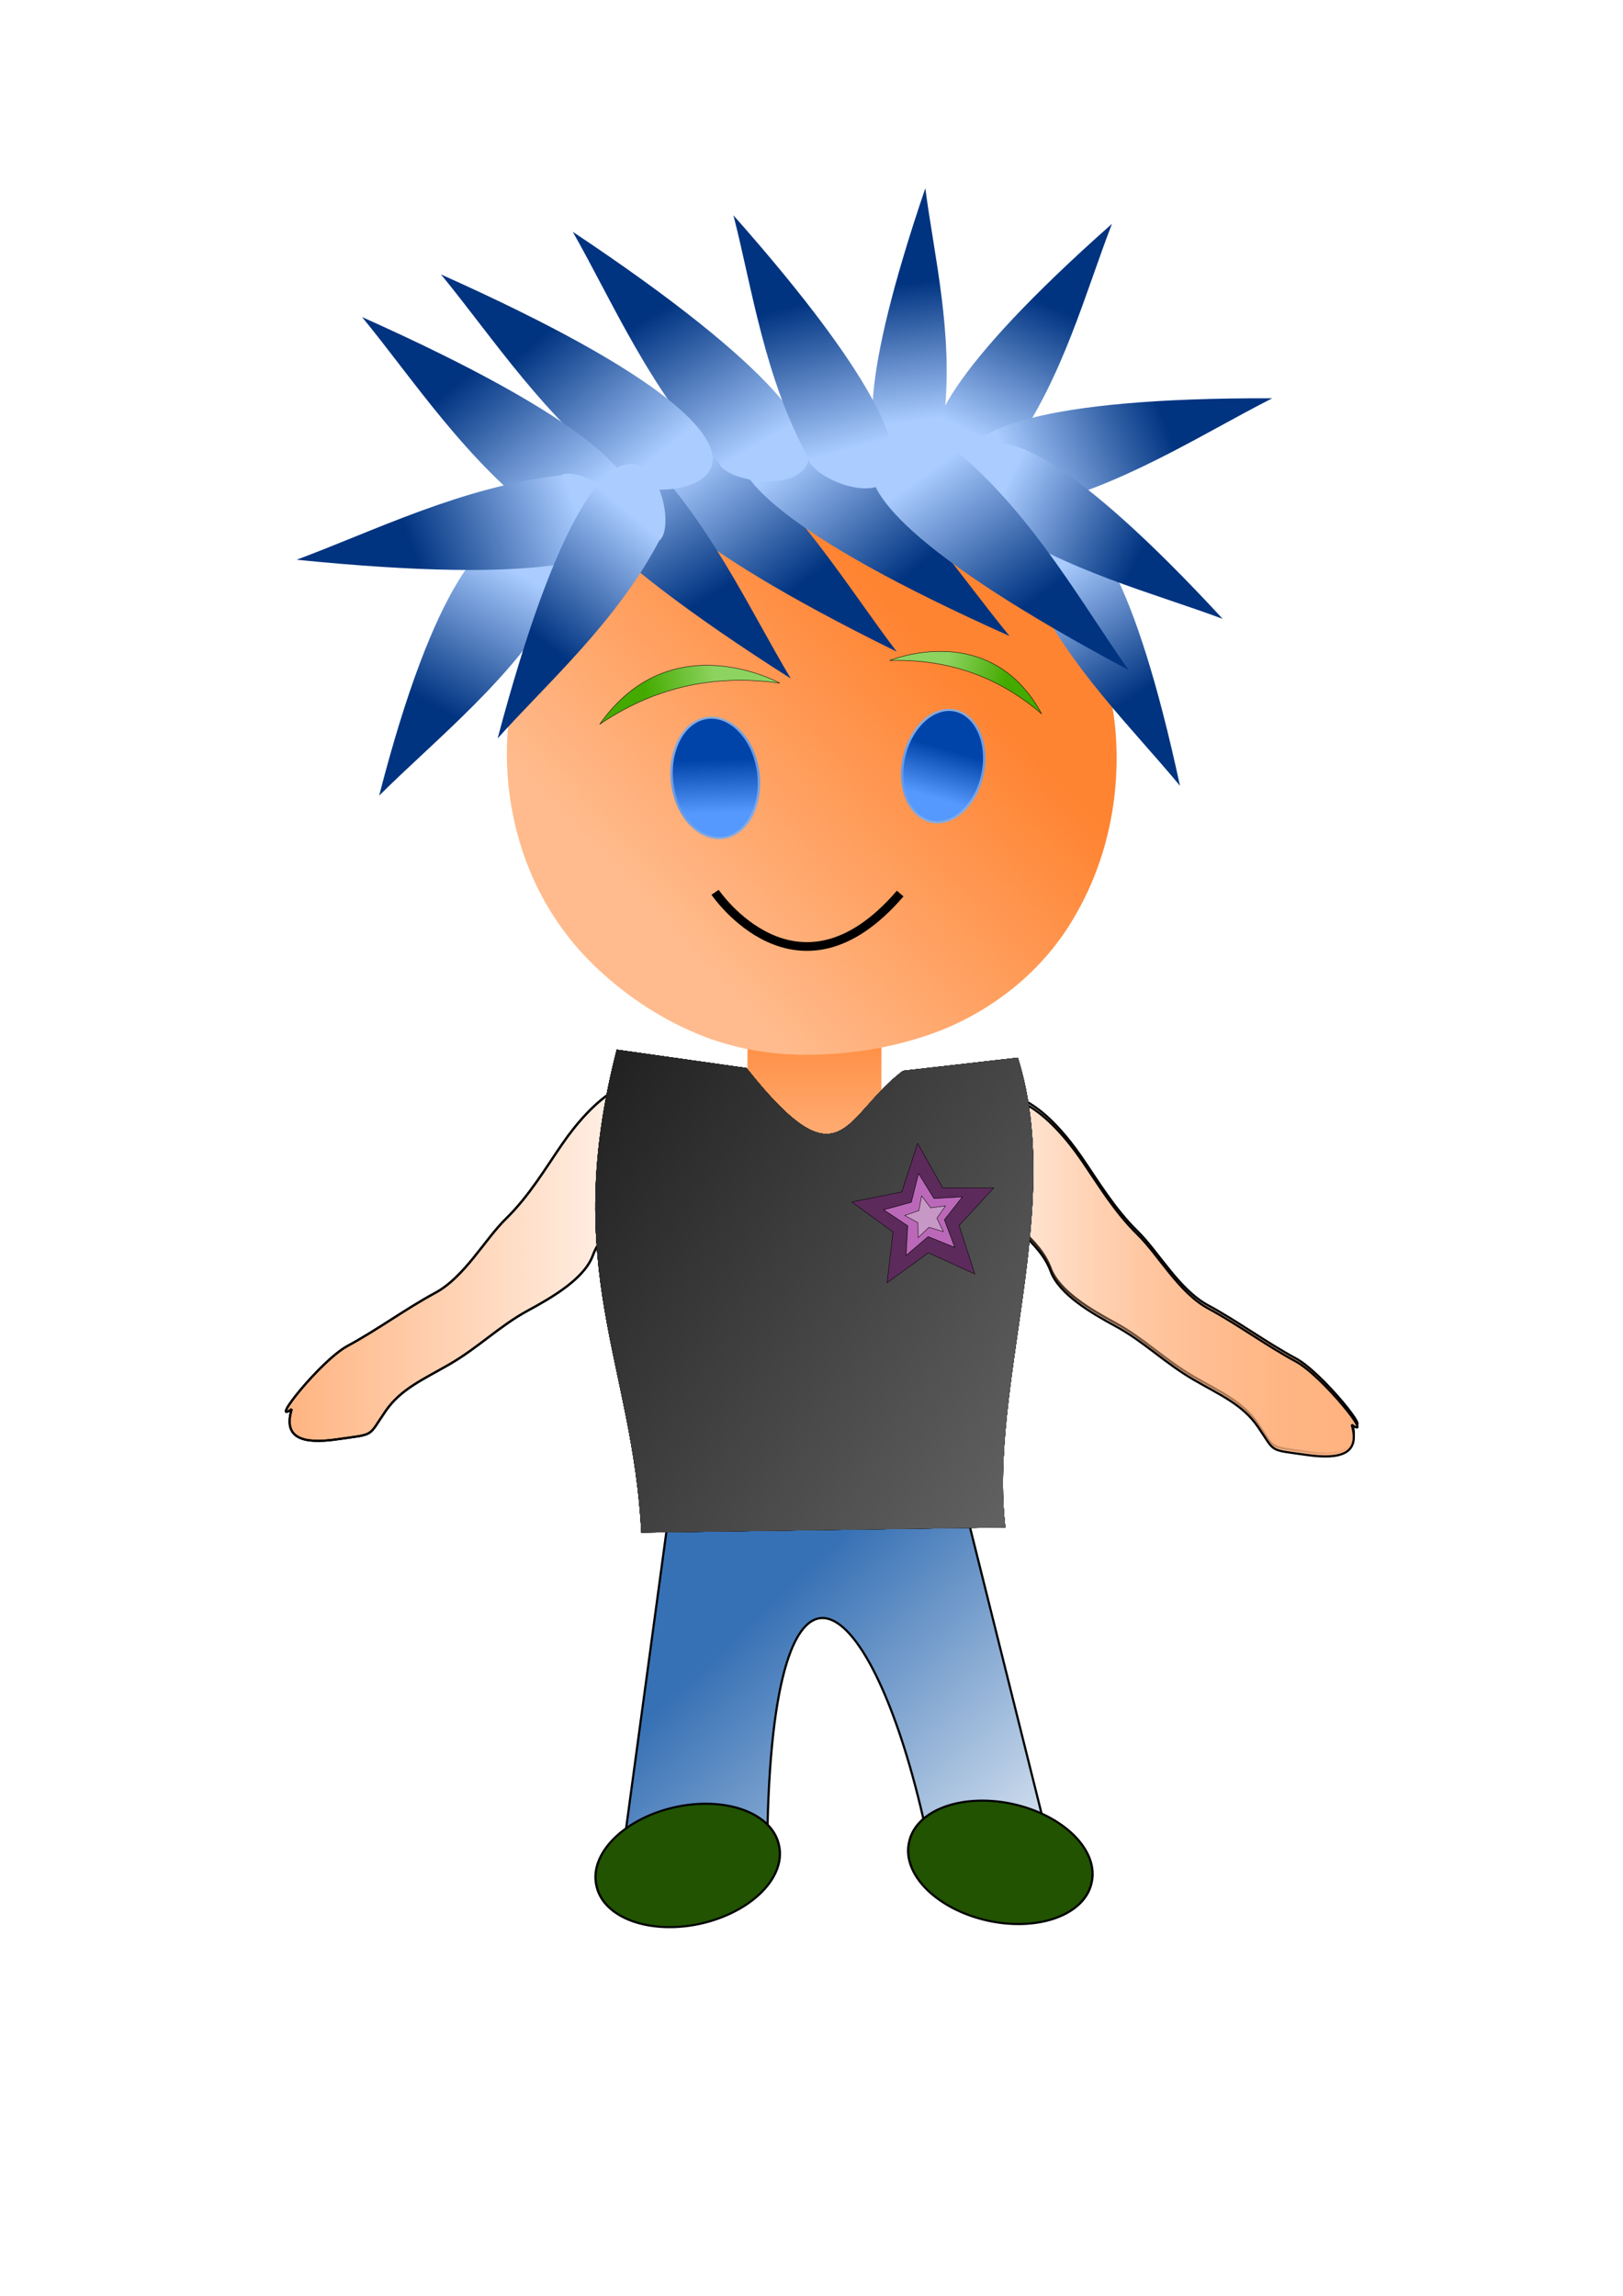 <?xml version="1.0" encoding="UTF-8"?>
<svg viewBox="0 0 744.09 1052.4" xmlns="http://www.w3.org/2000/svg" xmlns:xlink="http://www.w3.org/1999/xlink">
<defs>
<linearGradient id="b">
<stop stop-color="#ffb380" offset="0"/>
<stop stop-color="#ffb380" stop-opacity="0" offset="1"/>
</linearGradient>
<linearGradient id="a">
<stop stop-color="#003380" offset="0"/>
<stop stop-color="#acf" offset="1"/>
</linearGradient>
<linearGradient id="e">
<stop stop-color="#4a0" offset="0"/>
<stop stop-color="#8dd35f" offset="1"/>
</linearGradient>
<linearGradient id="aa" x1="265.59" x2="305.57" y1="318.42" y2="311.28" gradientTransform="matrix(.813 0 0 .794 79.518 63.901)" gradientUnits="userSpaceOnUse" xlink:href="#e"/>
<linearGradient id="z" x1="265.59" x2="305.57" y1="318.42" y2="311.28" gradientTransform="matrix(-.704 -.08 -.082 .688 674.45 114.14)" gradientUnits="userSpaceOnUse" xlink:href="#e"/>
<radialGradient id="c" cx="208.47" cy="681.11" r="39.153" gradientTransform="matrix(.933 .77 -.83 1.349 579.33 -398.19)" gradientUnits="userSpaceOnUse">
<stop stop-color="#06f" offset="0"/>
<stop stop-color="#87aade" offset="1"/>
</radialGradient>
<linearGradient id="x" x1="212.76" x2="285.58" y1="696.82" y2="731.08" gradientTransform="matrix(-.924 -.35 .31 -.78 403.69 876.25)" gradientUnits="userSpaceOnUse" xlink:href="#a"/>
<linearGradient id="w" x1="212.76" x2="285.58" y1="696.82" y2="731.08" gradientTransform="matrix(-.896 -.413 .365 -.757 416.43 886.35)" gradientUnits="userSpaceOnUse" xlink:href="#a"/>
<linearGradient id="v" x1="212.76" x2="285.58" y1="696.82" y2="731.08" gradientTransform="matrix(-.91 -.383 .339 -.768 329.83 880.87)" gradientUnits="userSpaceOnUse" xlink:href="#a"/>
<linearGradient id="u" x1="212.76" x2="285.58" y1="696.82" y2="731.08" gradientTransform="matrix(.152 -.849 .945 .102 -490.51 434.02)" gradientUnits="userSpaceOnUse" xlink:href="#a"/>
<linearGradient id="t" x1="212.76" x2="285.58" y1="696.82" y2="731.08" gradientTransform="matrix(-.861 -.479 .423 -.727 216.18 880.91)" gradientUnits="userSpaceOnUse" xlink:href="#a"/>
<linearGradient id="s" x1="212.76" x2="285.58" y1="696.82" y2="731.08" gradientTransform="matrix(.647 .649 -.577 .538 621.68 -371.45)" gradientUnits="userSpaceOnUse" xlink:href="#a"/>
<linearGradient id="r" x1="212.76" x2="285.58" y1="696.82" y2="731.08" gradientTransform="matrix(.85 .497 -.439 .718 421.45 -460.44)" gradientUnits="userSpaceOnUse" xlink:href="#a"/>
<linearGradient id="q" x1="212.76" x2="285.58" y1="696.82" y2="731.08" gradientTransform="matrix(.924 .35 -.31 .78 261.34 -458.9)" gradientUnits="userSpaceOnUse" xlink:href="#a"/>
<linearGradient id="p" x1="212.76" x2="285.58" y1="696.82" y2="731.08" gradientTransform="matrix(-.679 .531 .465 .62 305.35 -403.6)" gradientUnits="userSpaceOnUse" xlink:href="#a"/>
<linearGradient id="o" x1="212.76" x2="285.58" y1="696.82" y2="731.08" gradientTransform="matrix(-.542 -.665 -.636 .453 1079 84.999)" gradientUnits="userSpaceOnUse" xlink:href="#a"/>
<linearGradient id="n" x1="212.76" x2="285.58" y1="696.82" y2="731.08" gradientTransform="matrix(-.921 -.06 -.089 .832 793.52 -370.83)" gradientUnits="userSpaceOnUse" xlink:href="#a"/>
<linearGradient id="m" x1="212.76" x2="285.58" y1="696.82" y2="731.08" gradientTransform="matrix(.924 .35 -.31 .78 225.13 -439.38)" gradientUnits="userSpaceOnUse" xlink:href="#a"/>
<linearGradient id="l" x1="212.76" x2="285.58" y1="696.82" y2="731.08" gradientTransform="matrix(.978 .156 .138 -.825 -116.75 789.71)" gradientUnits="userSpaceOnUse" xlink:href="#a"/>
<linearGradient id="k" x1="212.76" x2="285.58" y1="696.82" y2="731.08" gradientTransform="matrix(-.307 .754 .638 .263 42.487 -214.82)" gradientUnits="userSpaceOnUse" xlink:href="#a"/>
<linearGradient id="g" x1="210.52" x2="204.56" y1="661.83" y2="718.08" gradientUnits="userSpaceOnUse">
<stop stop-color="#04a" offset="0"/>
<stop stop-color="#59f" offset="1"/>
</linearGradient>
<linearGradient id="af" x1="212.76" x2="285.58" y1="696.82" y2="731.08" gradientTransform="matrix(.18 -.889 .781 .159 -329.98 375.77)" gradientUnits="userSpaceOnUse" xlink:href="#a"/>
<linearGradient id="ae" x1="135.65" x2="135.65" y1="464.07" y2="532.61" gradientTransform="matrix(1.433 0 0 1.37 178.96 -160.19)" gradientUnits="userSpaceOnUse">
<stop stop-color="#ff8e42" offset="0"/>
<stop stop-color="#fca" offset="1"/>
</linearGradient>
<linearGradient id="ad" x1="332.7" x2="512.62" y1="792.48" y2="939.56" gradientTransform="matrix(1 0 0 .771 8.567 135.61)" gradientUnits="userSpaceOnUse">
<stop stop-color="#3771b5" offset="0"/>
<stop stop-color="#3771b5" stop-opacity="0" offset="1"/>
</linearGradient>
<linearGradient id="f" x1="146.26" x2="303.97" y1="587.55" y2="587.55" gradientTransform="matrix(1.204 0 0 1.204 -45.596 -127.54)" gradientUnits="userSpaceOnUse" xlink:href="#b"/>
<linearGradient id="ac" x1="212.76" x2="285.58" y1="696.82" y2="731.08" gradientTransform="matrix(-.126 -.841 -.783 .08 1091.4 443.29)" gradientUnits="userSpaceOnUse" xlink:href="#a"/>
<linearGradient id="ab" x1="515.35" x2="314.16" y1="326.98" y2="512.36" gradientTransform="matrix(.645 0 0 .63 83.434 80.467)" gradientUnits="userSpaceOnUse">
<stop stop-color="#ff8432" offset="0"/>
<stop stop-color="#ffbb8d" offset="1"/>
</linearGradient>
<linearGradient id="y" x1="146.26" x2="303.97" y1="587.55" y2="587.55" gradientTransform="matrix(-1.204 0 0 1.204 799.04 -121.83)" gradientUnits="userSpaceOnUse" xlink:href="#b"/>
<linearGradient id="j" x1="146.26" x2="303.97" y1="587.55" y2="587.55" gradientTransform="matrix(-1.204 0 0 1.204 799.04 -120.41)" gradientUnits="userSpaceOnUse" xlink:href="#b"/>
<linearGradient id="d" x1="238.65" x2="503.76" y1="491.88" y2="671.8" gradientUnits="userSpaceOnUse">
<stop stop-color="#1a1a1a" offset="0"/>
<stop stop-color="#666" offset="1"/>
</linearGradient>
</defs>
<rect x="342.7" y="448.36" width="61.4" height="105.66" ry="27.923" fill="url(#ae)"/>
<path d="m368.1 208.3c-44.23 0.77-87.67 23.4-112.27 59.45-26.84 39.27-30.66 91.93-11.36 135.02 7.04 15.72 17.3 30.04 30.07 41.82 13.94 12.99 30.32 23.57 48.23 30.54 16.4 6.28 34.13 8.92 51.7 8.27 20.2-0.52 40.41-4.34 59.08-11.98 24.55-10.34 45.92-28.28 59.03-51.15 15.34-26.03 21.5-56.84 18.71-86.66-2.78-28.27-14.31-55.83-33.43-77.31-21.79-24.88-52.88-41.86-86.08-46.54-7.83-1.14-15.76-1.59-23.68-1.46z" fill="url(#ab)" stroke-width="0"/>
<path d="m274.94 331.99c32.64-46.53 82.57-18.86 82.57-18.86-31.66-4.53-58.79 2.8-82.57 18.86z" fill="url(#aa)" fill-rule="evenodd" stroke="#000" stroke-width=".2"/>
<path d="m477.54 327.2c-23.48-43.52-69.6-24.45-69.6-24.45 27.91-0.81 50.65 8.2 69.6 24.45z" fill="url(#z)" fill-rule="evenodd" stroke="#000" stroke-width=".2"/>
<path transform="matrix(.512 -.061 .054 .428 184.41 77.78)" d="m247.03 681.11a38.553 64.255 0 1 1-77.11 0 38.553 64.255 0 1 1 77.11 0z" fill="url(#g)" stroke="url(#c)" stroke-width="2.194"/>
<path d="m411.11 298.71c-206.59-101.61-88.42-111.99-80.7-96.42 35.36 28.29 58.07 66.69 80.7 96.42z" fill="url(#v)" fill-rule="evenodd" stroke-width="0"/>
<path d="m462.84 291.55c-210.3-94.07-92.6-108.71-84.3-93.44 36.41 26.99 60.56 64.54 84.3 93.44z" fill="url(#x)" fill-rule="evenodd" stroke-width="0"/>
<path d="m173.83 364.71c50.48-196.21 96.94-100.11 82.11-90.01-20.62 36.16-56.13 64.14-82.11 90.01z" fill="url(#u)" fill-rule="evenodd" stroke-width="0"/>
<path d="m362.54 311.02c-193.89-123.21-75.27-120.81-69.35-104.52 31.96 31.92 50.21 72.54 69.35 104.52z" fill="url(#t)" fill-rule="evenodd" stroke-width="0"/>
<path d="m262.58 106.24c191.12 127.26 72.58 122.37 67.02 105.95-31.25-32.59-48.6-73.57-67.02-105.95z" fill="url(#r)" fill-rule="evenodd" stroke-width="0"/>
<path d="m202.19 125.81c210.3 94.06 92.6 108.71 84.3 93.43-36.41-26.98-60.56-64.54-84.3-93.43z" fill="url(#q)" fill-rule="evenodd" stroke-width="0"/>
<path d="m509.8 102.59c-150.82 133.71-48.57 118.75-45.68 103.19 23.28-32.68 33.51-71.83 45.68-103.19z" fill="url(#p)" fill-rule="evenodd" stroke-width="0"/>
<path d="m583.3 182.56c-215.98-0.66-124.94 60.62-111.28 50.18 42.14-9.57 78.8-33.71 111.28-50.18z" fill="url(#n)" fill-rule="evenodd" stroke-width="0"/>
<path d="m540.98 360.2c-41.98-194.71-80.39-100.91-68.1-90.62 17.12 36.13 46.55 64.53 68.1 90.62z" fill="url(#ac)" fill-rule="evenodd" stroke-width="0"/>
<path d="m560.57 283.68c-136.5-147.67-121.42-47.72-105.5-44.86 33.39 22.82 73.44 32.89 105.5 44.86z" fill="url(#o)" fill-rule="evenodd" stroke-width="0"/>
<path d="m165.99 145.33c210.3 94.06 92.6 108.7 84.3 93.43-36.42-26.99-60.57-64.54-84.3-93.43z" fill="url(#m)" fill-rule="evenodd" stroke-width="0"/>
<path d="m135.97 256.57c230.06 23.24 136.25-47.75 121.17-38.7-45.4 5.19-85.71 25.57-121.17 38.7z" fill="url(#l)" fill-rule="evenodd" stroke-width="0"/>
<path d="m424.23 86.276c-61.24 180.02 13.17 117.99 8.69 104.23 4.22-37.33-4.7-73.4-8.69-104.23z" fill="url(#k)" fill-rule="evenodd" stroke-width="0"/>
<path d="m336.25 98.69c141.48 159.92 35.25 127.13 34.31 111.08-20.19-36.71-25.69-77.63-34.31-111.08z" fill="url(#s)" fill-rule="evenodd" stroke-width="0"/>
<path d="m517.46 307.15c-203.02-108.27-84.56-114.8-77.38-99 34.39 29.42 55.78 68.54 77.38 99z" fill="url(#w)" fill-rule="evenodd" stroke-width="0"/>
<path transform="matrix(.469 .092 -.081 .397 389.81 61.594)" d="m247.03 681.11a38.553 64.255 0 1 1-77.11 0 38.553 64.255 0 1 1 77.11 0z" fill="url(#g)" stroke="url(#c)" stroke-width="2.352"/>
<path d="m228.14 338.47c54.41-204.6 87.1-100.54 74.1-90.66-19.46 37.08-50.81 64.73-74.1 90.66z" fill="url(#af)" fill-rule="evenodd" stroke-width="0"/>
<path d="m306.95 691.61-19.94 146.76 64.75 5.52c2.08-153.92 48.43-115.82 72.62-5.52l55.39 1.93-37.66-150.62-135.16 1.93z" fill="url(#ad)" fill-rule="evenodd" stroke="#000" stroke-width="1px"/>
<path d="m133.75 645.9c-10.78 7.89 13.47-22.39 25.51-28.91 14.01-7.57 26.41-16.87 40.32-24.39 13.4-7.25 22.66-24.44 32.29-33.87 10.74-10.52 17.96-22.82 25.85-34.27 6.09-8.84 15.27-19.92 25.29-25.34 0.68-0.36 33.74 12.01 35.81 13.03 5.58 2.75-17.93 27.25-19.08 29.31-7.17 12.8-22.75 19.95-28 34.14-3.89 10.52-18.55 19.1-29.59 25.07-13.09 7.08-22.65 16.91-36.02 24.66-12.07 6.99-22.33 11.3-29.35 21.49-8.33 12.08-4.5 10.39-22.36 12.95-15.8 2.27-24.75-0.62-20.67-13.87z" fill="url(#f)" fill-rule="evenodd" stroke="#000" stroke-width="1px"/>
<path d="m282.74 481.14c-25.98 101.07 7.34 143.32 11.27 221.39l166.93-2.37c-7.58-65.1 27.22-147.01 5.72-215.34l-52.67 6c-27.26 20.52-27.91 53.96-71.75-1.26l-59.5-8.42z"/>
<path transform="matrix(.976 -.218 .202 .904 49.879 302.47)" d="m181.34 644.7a42.837 29.272 0 1 1-85.671 0 42.837 29.272 0 1 1 85.671 0z" fill="#215300" stroke="#000" stroke-width="1.039"/>
<path transform="matrix(-.976 -.218 -.202 .904 724.04 301.05)" d="m181.34 644.7a42.837 29.272 0 1 1-85.671 0 42.837 29.272 0 1 1 85.671 0z" fill="#215300" stroke="#000" stroke-width="1.039"/>
<path d="m619.7 651.62c10.77 7.89-13.48-22.4-25.52-28.91-14.01-7.58-26.41-16.87-40.31-24.39-13.41-7.26-22.67-24.44-32.3-33.87-10.73-10.52-17.96-22.83-25.85-34.28-6.09-8.83-15.27-19.92-25.29-25.34-0.68-0.36-33.74 12.01-35.81 13.03-5.58 2.75 17.93 27.25 19.08 29.32 7.17 12.79 22.75 19.94 28 34.14 3.89 10.51 18.56 19.1 29.59 25.06 13.09 7.08 22.65 16.92 36.02 24.66 12.07 6.99 22.33 11.3 29.36 21.49 8.32 12.08 4.49 10.39 22.36 12.95 15.79 2.27 24.74-0.62 20.67-13.86z" fill="url(#y)" fill-rule="evenodd" stroke="#000" stroke-width="1px"/>
<path d="m619.7 653.04c10.77 7.89-13.48-22.4-25.52-28.91-14.01-7.57-26.41-16.87-40.31-24.39-13.41-7.25-22.67-24.44-32.3-33.87-10.73-10.52-17.96-22.82-25.85-34.27-6.09-8.84-15.27-19.92-25.29-25.34-0.68-0.36-33.74 12.01-35.81 13.03-5.58 2.75 17.93 27.25 19.08 29.31 7.17 12.8 22.75 19.95 28 34.14 3.89 10.52 18.56 19.1 29.59 25.07 13.09 7.08 22.65 16.91 36.02 24.66 12.07 6.99 22.33 11.3 29.36 21.49 8.32 12.08 4.49 10.39 22.36 12.95 15.79 2.27 24.74-0.62 20.67-13.87z" fill="url(#j)" fill-rule="evenodd" stroke="#000" stroke-width="1px"/>
<path d="m133.75 645.9c-10.78 7.89 13.47-22.39 25.51-28.91 14.01-7.57 26.41-16.87 40.32-24.39 13.4-7.25 22.66-24.44 32.29-33.87 10.74-10.52 17.96-22.82 25.85-34.27 6.09-8.84 15.27-19.92 25.29-25.34 0.68-0.36 33.74 12.01 35.81 13.03 5.58 2.75-17.93 27.25-19.08 29.31-7.17 12.8-22.75 19.95-28 34.14-3.89 10.52-18.55 19.1-29.59 25.07-13.09 7.08-22.65 16.91-36.02 24.66-12.07 6.99-22.33 11.3-29.35 21.49-8.33 12.08-4.5 10.39-22.36 12.95-15.8 2.27-24.75-0.62-20.67-13.87z" fill="url(#f)" fill-rule="evenodd" stroke="#000" stroke-width="1px"/>
<path d="m327.84 409.01s37.61 55.53 84.86 0.58" fill="none" stroke="#000" stroke-width="4"/>
<path d="m282.74 481.14c-25.98 101.07 7.34 143.32 11.27 221.39l166.93-2.37c-7.58-65.1 27.22-147.01 5.72-215.34l-52.67 6c-27.26 20.52-27.91 53.96-71.75-1.26l-59.5-8.42z"/>
<path d="m282.74 481.14c-25.98 101.07 7.34 143.32 11.27 221.39l166.93-2.37c-7.58-65.1 27.22-147.01 5.72-215.34l-52.67 6c-27.26 20.52-27.91 53.96-71.75-1.26l-59.5-8.42z"/>
<path d="m282.74 481.14c-25.98 101.07 7.34 143.32 11.27 221.39l166.93-2.37c-7.58-65.1 27.22-147.01 5.72-215.34l-52.67 6c-27.26 20.52-27.91 53.96-71.75-1.26l-59.5-8.42z"/>
<path d="m282.74 481.14c-25.98 101.07 7.34 143.32 11.27 221.39l166.93-2.37c-7.58-65.1 27.22-147.01 5.72-215.34l-52.67 6c-27.26 20.52-27.91 53.96-71.75-1.26l-59.5-8.42z"/>
<path d="m282.74 481.14c-25.98 101.07 7.34 143.32 11.27 221.39l166.93-2.37c-7.58-65.1 27.22-147.01 5.72-215.34l-52.67 6c-27.26 20.52-27.91 53.96-71.75-1.26l-59.5-8.42z" fill="url(#d)"/>
<path d="m282.74 481.14c-25.98 101.07 7.34 143.32 11.27 221.39l166.93-2.37c-7.58-65.1 27.22-147.01 5.72-215.34l-52.67 6c-27.26 20.52-27.91 53.96-71.75-1.26l-59.5-8.42z" fill="url(#d)"/>
<path transform="translate(14.279 4.284)" d="m432.65 579.73-21.27-9.77-18.96 13.74 2.72-23.26-18.92-13.78 22.95-4.6 7.26-22.26 11.47 20.41 23.41 0.03-15.86 17.21 7.2 22.28z" fill="#5d2a5c" stroke="#000" stroke-width=".2"/>
<path id="i" transform="matrix(1.188 0 0 1.235 -223.87 -50.731)" d="m556.88 504.05-10.25-4-8.51 6.97 0.64-10.98-9.26-5.94 10.64-2.79 2.79-10.64 5.94 9.25 10.98-0.63-6.96 8.51 3.99 10.25z" fill="#bb68b9" stroke="#000" stroke-width=".165"/>
<path id="h" transform="matrix(.859 .512 -.512 .859 114.97 -143.69)" d="m626.85 454.07-3.63-5.84-6.86 0.29 4.43-5.25-2.4-6.44 6.37 2.59 5.38-4.27-0.5 6.86 5.73 3.8-6.68 1.64-1.84 6.62z" fill="#c798c6" stroke="#000" stroke-width=".2"/>
<g transform="translate(-8.567 -4.284)">
<use transform="translate(8.567 4.284)" width="744.094" height="1052.362" xlink:href="#i"/>
<use transform="translate(8.567 4.284)" width="744.094" height="1052.362" xlink:href="#h"/>
</g>
</svg>
